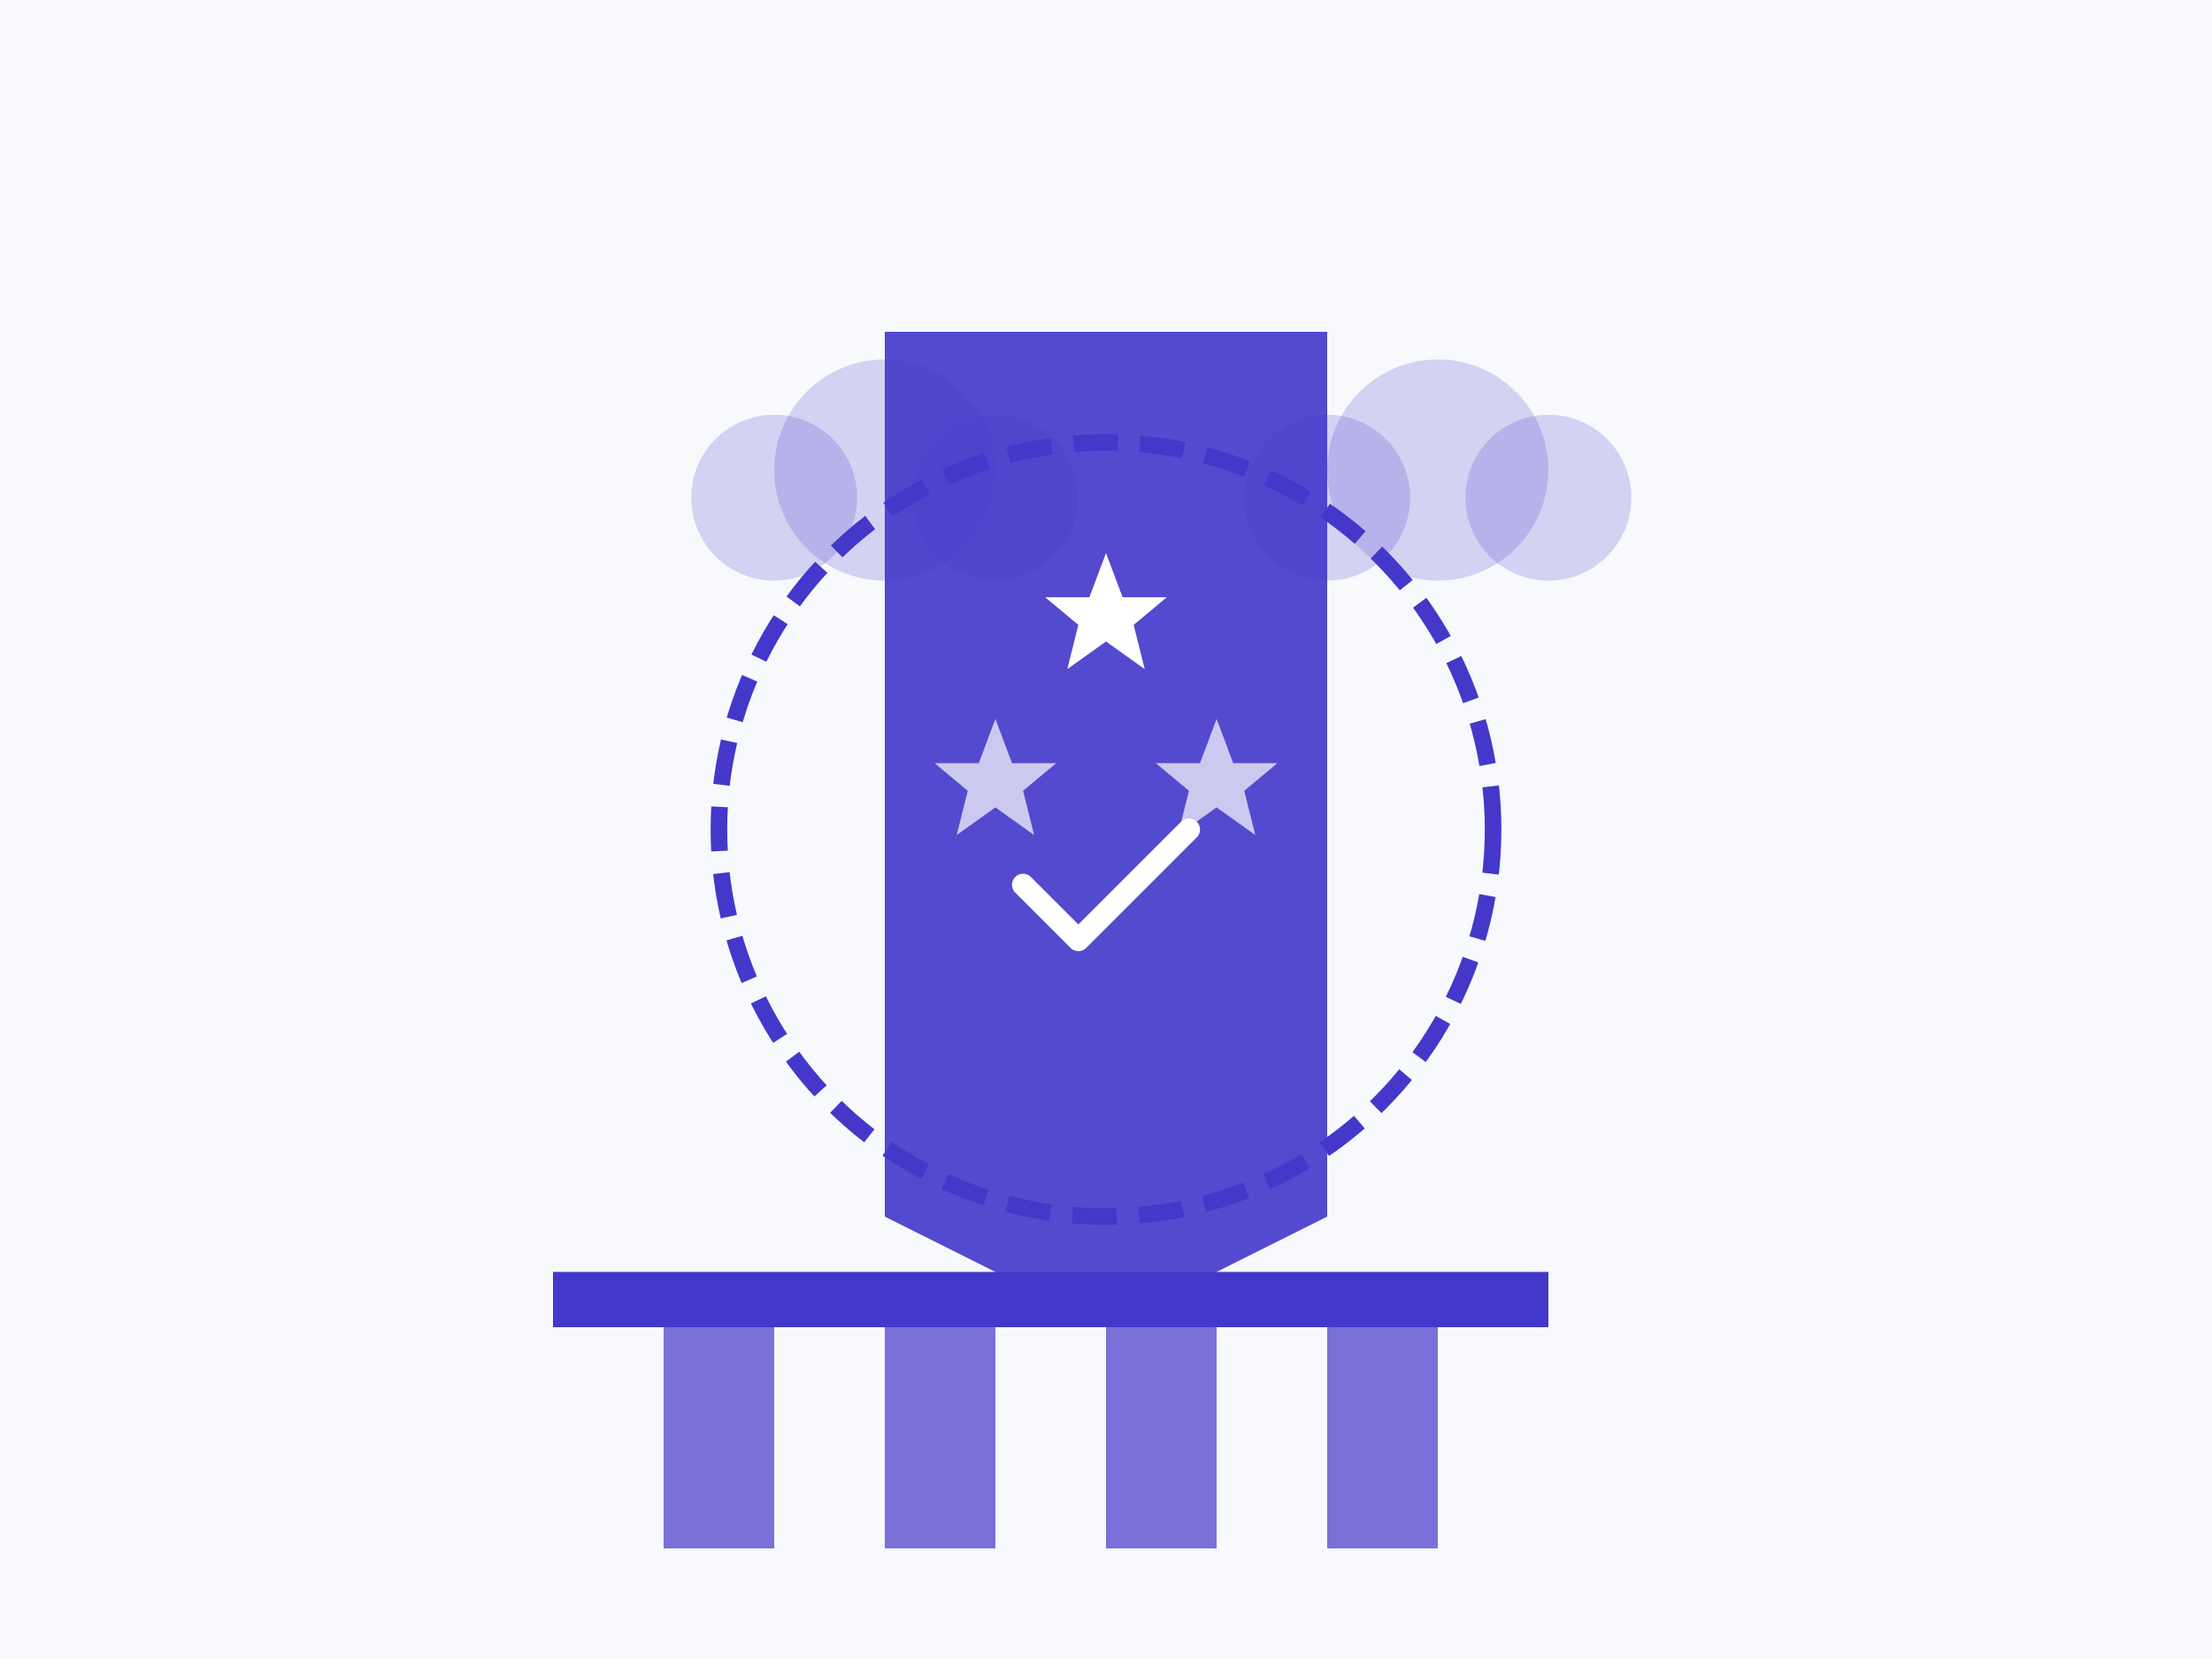 <svg xmlns="http://www.w3.org/2000/svg" xmlns:rdf="http://www.w3.org/1999/02/22-rdf-syntax-ns#" xmlns:dc="http://purl.org/dc/elements/1.1/" viewBox="0 0 400 300"><desc>    NIST 800-171 Certified and FedRAMP High Environment illustration representing federal security compliance and government-grade data protection standards.  </desc><rect width="400" height="300" fill="#f8f9fc"></rect><path d="M160 60 L240 60 L240 220 L200 240 L160 220 Z" fill="#4338ca" opacity="0.9"></path><path d="M200 100 L203 108 L211 108 L205 113 L207 121 L200 116 L193 121 L195 113 L189 108 L197 108 Z" fill="white"></path><path d="M180 130 L183 138 L191 138 L185 143 L187 151 L180 146 L173 151 L175 143 L169 138 L177 138 Z" fill="white" opacity="0.7"></path><path d="M220 130 L223 138 L231 138 L225 143 L227 151 L220 146 L213 151 L215 143 L209 138 L217 138 Z" fill="white" opacity="0.7"></path><path d="M185 160 L195 170 L215 150" fill="none" stroke="white" stroke-width="4" stroke-linecap="round" stroke-linejoin="round"></path><circle cx="200" cy="150" r="70" fill="none" stroke="#4338ca" stroke-width="3" stroke-dasharray="8,4"></circle><rect x="120" y="240" width="20" height="40" fill="#4338ca" opacity="0.7"></rect><rect x="160" y="240" width="20" height="40" fill="#4338ca" opacity="0.7"></rect><rect x="200" y="240" width="20" height="40" fill="#4338ca" opacity="0.7"></rect><rect x="240" y="240" width="20" height="40" fill="#4338ca" opacity="0.7"></rect><rect x="100" y="230" width="180" height="10" fill="#4338ca"></rect><circle cx="140" cy="90" r="15" fill="#4338ca" opacity="0.2"></circle><circle cx="160" cy="85" r="20" fill="#4338ca" opacity="0.2"></circle><circle cx="180" cy="90" r="15" fill="#4338ca" opacity="0.2"></circle><circle cx="240" cy="90" r="15" fill="#4338ca" opacity="0.2"></circle><circle cx="260" cy="85" r="20" fill="#4338ca" opacity="0.2"></circle><circle cx="280" cy="90" r="15" fill="#4338ca" opacity="0.2"></circle></svg>